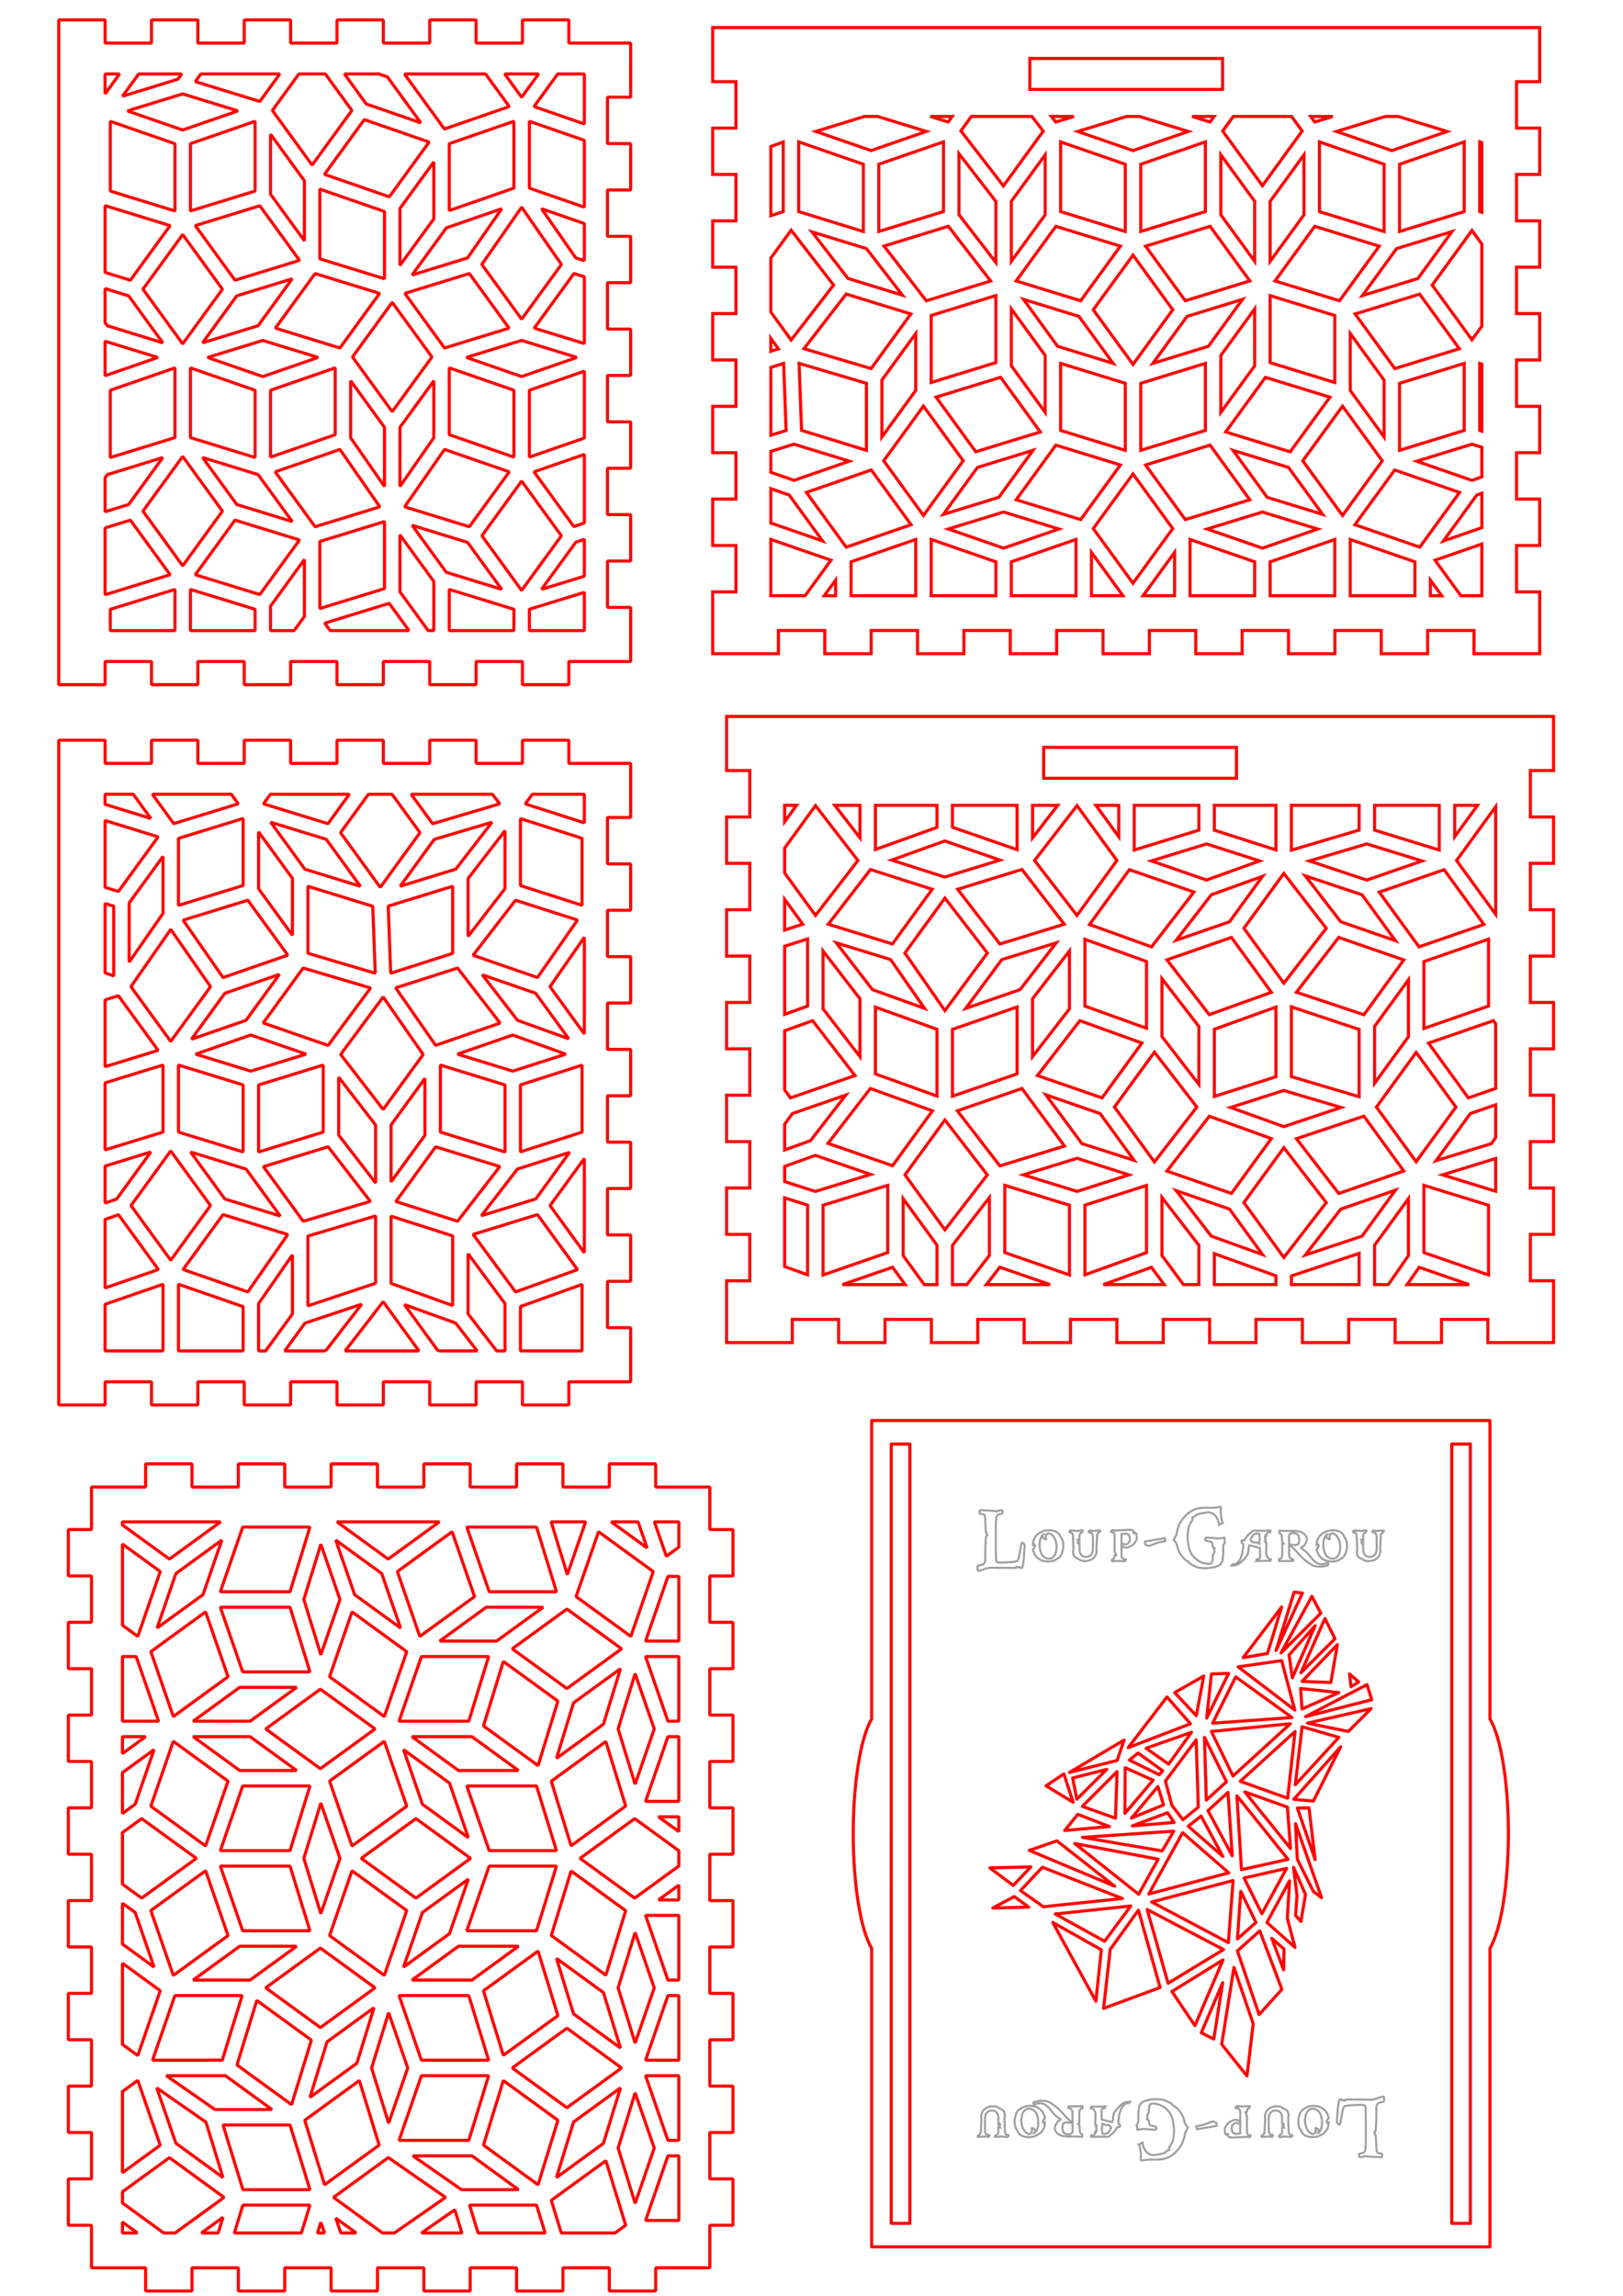 <?xml version="1.0" encoding="UTF-8" standalone="no"?>
<!-- Created with Inkscape (http://www.inkscape.org/) -->

<svg
   xmlns:dc="http://purl.org/dc/elements/1.1/"
   xmlns:cc="http://creativecommons.org/ns#"
   xmlns:rdf="http://www.w3.org/1999/02/22-rdf-syntax-ns#"
   xmlns:svg="http://www.w3.org/2000/svg"
   xmlns="http://www.w3.org/2000/svg"
   xmlns:sodipodi="http://sodipodi.sourceforge.net/DTD/sodipodi-0.dtd"
   xmlns:inkscape="http://www.inkscape.org/namespaces/inkscape"
   width="210mm"
   height="297mm"
   viewBox="0 0 210 297"
   version="1.1"
   id="svg59"
   inkscape:version="0.92.3 (2405546, 2018-03-11)"
   sodipodi:docname="boite_penrose.svg">
  <defs
     id="defs53" />
  <sodipodi:namedview
     id="base"
     pagecolor="#ffffff"
     bordercolor="#666666"
     borderopacity="1.0"
     inkscape:pageopacity="0.0"
     inkscape:pageshadow="2"
     inkscape:zoom="0.7"
     inkscape:cx="-207.19006"
     inkscape:cy="591.22472"
     inkscape:document-units="mm"
     inkscape:current-layer="layer1"
     showgrid="false"
     inkscape:window-width="1920"
     inkscape:window-height="1061"
     inkscape:window-x="0"
     inkscape:window-y="0"
     inkscape:window-maximized="0"
     inkscape:measure-start="535.886,1131.62"
     inkscape:measure-end="534.118,1031.87" />
  <g
     inkscape:label="Calque 1"
     inkscape:groupmode="layer"
     id="layer1">
    <path
       inkscape:connector-curvature="0"
       d="m 13.595,76.823 0.069,0.095 8.346,-2.567 -5.137,-7.063 -3.278,1.009 z m 0,-10.618 3.053,-0.939 4.418,-6.074 -7.179,2.209 -0.291,0.401 z m 0,-17.598 6.826,-2.363 -6.826,-2.1 z m 0,-6.87 0.294,0.403 7.177,2.209 -4.418,-6.074 -3.053,-0.939 z m 0,-6.494 3.278,1.009 5.135,-7.063 -8.346,-2.568 -0.067,0.091 z m 0,-23.096 1.875,-2.577 h -1.875 z m 0.678,69.435 h 8.367 v -5.332 l -8.367,2.574 z m 0,-22.395 8.367,-2.574 v -9.022 l -8.367,2.896 z m 0,-34.471 8.367,2.575 v -8.699 l -8.367,-2.897 z m 1.576,-12.264 7.178,-2.209 0.49,-0.674 h -5.571 z m 0.642,1.895 7.149,2.474 7.148,-2.474 -7.148,-2.199 z m 2.006,51.775 5.143,7.072 5.142,-7.072 -5.142,-7.072 z m 0,-28.707 5.143,7.072 5.142,-7.072 -5.142,-7.072 z m 6.143,44.166 h 8.367 v -2.758 l -8.367,-2.574 z m 0,-24.969 8.367,2.574 v -8.699 l -8.367,-2.896 z m 0,-29.322 8.367,-2.575 v -9.022 l -8.367,2.897 z m 0.631,47.06 8.347,2.568 5.135,-7.062 -8.346,-2.569 z m 0,-63.793 8.347,2.568 2.586,-3.556 h -10.214 z m 0.002,18.631 5.135,7.063 8.348,-2.568 -5.137,-7.063 z m 0.941,30.002 4.418,6.074 7.181,2.209 -4.418,-6.075 z m 0,-14.842 7.18,-2.209 4.418,-6.074 -7.179,2.209 z m 0.645,1.894 7.148,2.475 7.148,-2.475 -7.148,-2.199 z m 8.147,35.338 h 3.049 l 1.33,-1.828 v -7.365 l -4.379,6.021 z m 0,-22.444 8.365,-2.898 v -8.649 l -8.365,2.896 z m 0,-34.008 4.379,6.022 v -7.764 l -4.379,-6.021 z m 0.237,-10.84 5.143,7.072 5.142,-7.072 -3.433,-4.721 h -3.418 z m 0.365,46.754 5.166,7.102 8.375,-2.577 -5.164,-7.424 z m 0.029,-18.59 8.346,2.566 5.135,-7.061 -8.346,-2.568 z m 5.746,36.27 8.365,-2.575 v -8.672 l -8.365,2.575 z m 0,-45.237 8.365,2.574 v -8.699 l -8.365,-2.896 z m 0.602,-10.928 8.391,2.904 5.151,-7.082 -8.391,-2.904 z m 0.029,58.061 0.699,0.961 h 10.214 l -2.567,-3.527 z m 2.551,-71.051 2.822,3.881 7.061,2.443 -4.324,-5.945 -1.095,-0.379 z m 0.805,47.068 4.379,6.295 v -7.649 l -4.379,-6.021 z m 0.236,-10.449 5.142,7.07 5.145,-7.07 -5.145,-7.072 z m 6.143,30.375 3.65,5.018 h 0.73 v -6.363 l -4.381,-6.021 z m 0,-13.629 4.381,-6.297 v -7.375 l -4.381,6.021 z m 0,-28.594 4.381,-6.022 v -7.365 l -4.381,6.021 z m 0.604,31.228 8.375,2.577 5.166,-7.102 -8.377,-2.899 z m 0,-55.959 5.15,7.082 8.391,-2.904 L 62.826,9.569 H 52.471 Z m 0.029,28.35 5.137,7.061 8.346,-2.566 -5.135,-7.063 z m 0.942,30.002 4.42,6.075 7.178,2.209 -4.418,-6.074 z m 0,-32.385 7.17,-2.205 4.43,-6.367 -7.17,2.48 z m 4.805,46.004 h 8.365 v -2.758 l -8.365,-2.574 z m 0,-25.342 8.365,2.898 v -8.65 l -8.365,-2.896 z m 0,-28.998 8.365,-2.899 v -8.649 l -8.365,2.897 z m 2.217,19.002 7.148,2.475 7.148,-2.475 -7.148,-2.199 z m 1.996,-12.029 5.153,7.084 5.152,-7.084 -5.152,-7.406 z m 0.01,35.098 5.142,7.072 5.143,-7.072 -5.143,-7.072 z m 2.946,-59.742 2.197,3.022 2.197,-3.022 z m 3.197,72.012 h 7.112 v -4.945 l -7.112,2.187 z m 0,-22.444 7.112,-2.463 v -8.649 l -7.112,2.462 z m 0,-34.795 7.112,2.463 v -8.65 l -7.112,-2.462 z m 0.604,36.701 5.149,7.082 1.36,-0.471 v -8.864 z m 0,-47.256 6.508,2.253 V 9.569 h -3.441 z m 0.027,28.666 6.481,1.994 v -8.643 l -1.344,-0.413 z m 0.944,33.791 5.537,-1.703 v -4.772 l -1.107,0.383 z m 0.002,-49.24 4.428,6.367 1.107,0.341 V 28.922 Z M 7.601,88.575 h 6 v -3 h 6 v 3 h 6 v -3 h 6 v 3 h 6 v -3 h 6 v 3 h 6 v -3 h 6 v 3 h 6 v -3 h 6 v 3 h 6 v -3 h 8 v -7 h -3 v -6 h 3 v -6 h -3 v -6 h 3 v -6 h -3 v -6 h 3 v -6 h -3 v -6 h 3 v -6 h -3 v -6 h 3 v -6 h -3 v -6 h 3 V 5.575 H 73.601 V 2.575 h -6 V 5.575 H 61.601 V 2.575 H 55.601 V 5.575 H 49.601 V 2.575 H 43.601 V 5.575 H 37.601 V 2.575 h -6 v 3 h -6 V 2.575 h -6 v 3 h -6 V 2.575 H 7.601 Z"
       style="opacity:1;fill:none;fill-opacity:1;stroke:#ff0000;stroke-width:0.4;stroke-linecap:butt;stroke-linejoin:bevel;stroke-miterlimit:4;stroke-dasharray:none;stroke-opacity:1;paint-order:fill markers stroke"
       id="rect476" />
    <path
       inkscape:connector-curvature="0"
       id="rect476-9"
       style="opacity:1;fill:none;fill-opacity:1;stroke:#ff0000;stroke-width:0.4;stroke-linecap:butt;stroke-linejoin:bevel;stroke-miterlimit:4;stroke-dasharray:none;stroke-opacity:1;paint-order:fill markers stroke"
       d="M 7.601,181.757 H 13.601 v -3 h 6 v 3 h 6 v -3 h 6 v 3 h 6 v -3 h 6 v 3 h 6 v -3 h 6 v 3 h 6 v -3 h 6 v 3 h 6 v -3 h 8 v -7 h -3 v -6 h 3 v -6 h -3 v -6 h 3 v -6 h -3 v -6 h 3 v -6 h -3 v -6 h 3 v -6 h -3 v -6 h 3 v -6 h -3 v -6 h 3 v -7 h -8 v -3 h -6 v 3 H 61.601 v -3 h -6 v 3 H 49.601 v -3 h -6 v 3 h -6 v -3 H 31.601 v 3 h -6 v -3 h -6 v 3 h -6 v -3 H 7.601 Z m 63.571,-25.793 4.435,6.098 v -12.195 z m -0.01,-28.322 4.445,6.114 v -12.505 z m -3.194,-23.642 7.638,2.444 v -3.692 h -6.73 z m -0.623,10.566 7.969,2.549 v -8.666 l -7.969,-2.549 z m 0,34.445 7.969,-2.549 v -8.666 l -7.969,2.549 z m 0,25.752 h 7.969 v -8.605 l -7.969,2.867 z m -4.935,-48.654 4.549,5.887 6.633,2.388 -4.283,-5.889 z m -0.123,31.16 7.033,-2.164 4.387,-6.029 -6.76,2.162 z m -1.074,2.424 5.496,7.438 8.012,-2.885 -5.176,-7.115 z m -0.004,-36.115 8.336,2.885 5.174,-7.438 -8.012,-2.564 z m -0.641,-2.441 4.777,-6.184 v -7.492 l -4.777,6.183 z m 0,48.838 3.7,4.789 h 1.077 v -6.113 l -4.777,-6.461 z m -1.371,-33.604 7.145,2.197 6.865,-2.197 -6.867,-2.473 z m -2.216,10.082 8.365,2.574 v -8.672 l -8.365,-2.574 z m -3.776,-43.701 2.771,3.809 8.688,-2.574 -0.954,-1.235 z m -0.879,66.02 4.279,5.886 0.304,0.105 h 4.833 l -2.784,-3.603 z m -0.549,-54.119 7.197,-2.215 4.69,-6.068 -7.471,2.215 z m -0.551,40.781 7.98,2.555 5.467,-7.076 -8.303,-2.553 z m -0.029,-27.637 5.174,7.437 8.336,-2.885 -5.498,-7.117 z m -0.596,25.092 4.381,-6.022 v -7.365 l -4.381,6.025 z m 0,13.137 7.969,2.869 v -9.012 l -7.969,-2.549 z m -0.369,-48.805 0.32,8.682 8.018,-2.565 v -8.682 z m -5.575,57.543 h 9.553 l -4.632,-6.367 z m -0.579,-38.35 5.5,7.117 5.178,-7.115 -5.178,-7.443 z m -0.018,-28.693 5.143,7.072 5.142,-7.072 -3.613,-4.969 h -3.059 z m -0.236,39.129 4.777,6.182 v -7.49 l -4.777,-6.184 z m -3.986,-23.529 8.715,2.582 -0.322,-8.664 -8.392,-2.582 z m 0,45.61 8.764,-2.922 v -8.705 l -8.764,2.596 z m -2.997,5.834 h 5.053 l 0.321,-0.111 4.588,-5.936 -7.346,2.447 z m -1.808,-68.394 4.416,6.074 7.18,2.209 -4.418,-6.075 z m -0.942,-2.383 8.346,2.568 2.765,-3.803 H 34.988 Z m 0,46.939 5.141,7.068 8.685,-2.574 -5.461,-7.068 z m -0.032,-18.59 8.396,2.906 5.494,-7.432 -8.719,-2.584 z m -0.602,-17.365 4.379,6.021 v -7.365 l -4.379,-6.019 z m 0,34.056 8.365,-2.574 v -8.672 l -8.365,2.574 z m 0,25.736 h 0.908 l 3.471,-4.771 v -7.651 l -4.379,6.295 z M 25.31,136.37 l 7.148,2.199 7.148,-2.199 -7.15,-2.475 z m -0.537,-1.93 7.058,-2.443 4.324,-5.945 -7.061,2.443 z m -0.107,14.59 4.418,6.074 7.179,2.209 -4.42,-6.074 z m -0.97,-29.992 5.164,7.424 8.375,-2.899 -5.166,-7.102 z m -0.002,45.193 8.375,2.899 5.166,-7.424 -8.375,-2.578 z m -0.602,-47.102 8.367,-2.574 v -8.672 l -8.367,2.575 z m 0,29.322 8.367,2.574 v -8.672 l -8.367,-2.574 z m 0,28.31 h 8.367 v -5.728 l -8.367,-2.896 z m -3.378,-72.012 2.765,3.803 8.346,-2.568 -0.898,-1.235 z m -2.764,53.213 5.142,7.07 5.143,-7.07 -5.143,-7.072 z m -0.01,-28.322 5.152,7.086 5.152,-7.086 -5.152,-7.406 z m -0.227,-3.178 4.379,-6.293 v -7.377 l -4.379,6.021 z m -3.117,-20.406 5.922,1.822 -2.276,-3.129 h -3.646 z m 0,10.736 1.729,0.532 5.137,-7.063 -6.865,-2.112 z m 0,11.071 1.117,0.387 v -9.021 l -1.117,-0.344 z m 0,12.13 6.863,-2.112 -5.135,-7.063 -1.729,0.532 z m 0,10.764 7.496,-2.306 v -8.672 l -7.496,2.306 z m 0,6.881 1.492,-0.517 4.43,-6.092 -5.922,1.822 z m 0,10.979 6.893,-2.386 -5.149,-7.082 -1.744,0.604 z m 0,8.145 h 7.496 v -8.625 l -7.496,2.595 z" />
    <g
       transform="translate(-157.568,-188.437)"
       id="g1116">
      <path
         inkscape:connector-curvature="0"
         d="m 333.959,388.891 q 0,0.435 0.22,0.7 0.226,0.259 0.634,0.259 0.364,0 0.623,-0.265 0.259,-0.265 0.259,-0.849 v -1.279 q 0,-0.226 -0.028,-0.369 -0.022,-0.149 -0.077,-0.232 -0.05,-0.083 -0.138,-0.121 -0.083,-0.039 -0.215,-0.055 -0.061,-0.011 -0.094,-0.017 -0.033,-0.006 -0.033,-0.039 0,-0.039 0.017,-0.061 0.022,-0.022 0.055,-0.05 0.033,-0.039 0.055,-0.066 0.028,-0.028 0.094,-0.028 0.248,0.11 0.733,0.033 0.127,0 0.204,-0.006 0.077,-0.006 0.127,-0.011 0.055,-0.006 0.083,-0.011 0.028,-0.006 0.05,-0.006 0.044,0 0.083,0.017 0.044,0.017 0.044,0.061 0,0.011 -0.017,0.039 -0.017,0.022 -0.039,0.05 -0.017,0.028 -0.044,0.055 -0.028,0.028 -0.055,0.039 -0.066,0.017 -0.121,0.061 -0.05,0.039 -0.088,0.127 -0.039,0.083 -0.061,0.22 -0.017,0.132 -0.017,0.342 l -0.066,1.378 q 0.066,0.331 -0.028,0.623 -0.088,0.287 -0.287,0.502 -0.198,0.209 -0.524,0.336 -0.32,0.121 -0.772,0.121 -0.287,0 -0.524,-0.149 -0.232,-0.149 -0.446,-0.237 -0.215,-0.088 -0.331,-0.309 -0.116,-0.22 -0.116,-0.491 l 0.055,-0.281 -0.055,-1.599 q 0,-0.32 -0.072,-0.469 -0.072,-0.154 -0.259,-0.176 -0.083,-0.011 -0.127,-0.017 -0.039,-0.011 -0.039,-0.061 0,-0.011 0.017,-0.039 0.022,-0.033 0.05,-0.066 0.028,-0.033 0.061,-0.055 0.039,-0.022 0.077,-0.022 0.044,0 0.154,0.017 0.116,0.017 0.391,0.017 l 0.375,0.05 q 0.132,-0.061 0.237,-0.066 0.105,-0.006 0.165,-0.011 0.066,-0.006 0.11,-0.006 0.077,0 0.11,0.022 0.033,0.022 0.033,0.05 0,0.011 -0.017,0.039 -0.011,0.022 -0.033,0.055 -0.022,0.028 -0.05,0.055 -0.022,0.028 -0.039,0.033 -0.105,0.039 -0.165,0.083 -0.055,0.039 -0.088,0.105 -0.033,0.061 -0.044,0.165 -0.011,0.099 -0.011,0.259 v 0.419 l -0.209,-0.039 0.083,0.11 -0.11,0.204 0.077,0.138 0.16,-0.055 z m -3.963,-2.491 h 0.022 q 1.202,0 1.494,0.876 l 0.204,0.292 q 0.143,0.452 0.143,0.794 v 0.32 q -0.132,0.821 -0.502,1.229 l -0.502,0.32 q -0.458,0.22 -0.898,0.22 -1.284,0 -1.825,-0.976 -0.204,-0.452 -0.204,-0.656 l 0.132,-0.066 0.083,-0.198 0.061,-0.138 -0.066,-0.171 -0.209,0.072 q 0,-1.323 1.406,-1.83 0.309,-0.088 0.661,-0.088 z m -0.402,0.827 v 0.215 l 0.061,0.083 q 0,0.055 -0.094,0.055 -0.369,-0.116 -0.369,-0.375 v -0.044 q 0,-0.116 0.061,-0.226 h 0.028 q -0.48,0.413 -0.48,1.279 v 0.127 q 0,1.312 0.882,1.703 l 0.281,0.044 q 0.684,0 0.943,-0.849 l 0.083,-0.639 q 0,-1.009 -0.568,-1.582 -0.292,-0.232 -0.463,-0.232 h -0.05 q -0.314,0.182 -0.314,0.441 z m -4.84,-0.755 q 0.7,0.022 0.976,0.099 0.276,0.072 0.402,0.176 l 0.127,0.105 0.127,0.11 q 0.127,0.105 0.171,0.215 l 0.044,0.105 0.044,0.11 q 0.044,0.11 0.011,0.232 l -0.028,0.121 -0.033,0.121 q -0.033,0.121 -0.11,0.237 l -0.077,0.116 -0.083,0.116 q -0.077,0.116 -0.16,0.16 l -0.083,0.039 -0.083,0.044 -0.083,0.044 v 0.022 0.017 0.044 l 0.099,0.061 q 0.099,0.066 0.408,0.309 0.309,0.243 0.513,0.513 0.198,0.276 0.507,0.612 0.303,0.336 0.579,0.463 0.276,0.127 0.485,0.127 0.209,0 0.347,-0.039 l 0.132,-0.033 0.204,-0.066 q 0.204,-0.066 0.22,0.017 l 0.011,0.088 0.005,0.083 q 0.005,0.088 -0.11,0.105 l -0.121,0.017 -0.05,0.022 q -0.05,0.028 -0.314,0.083 -0.27,0.055 -0.645,0.033 -0.375,-0.017 -0.617,-0.094 -0.243,-0.072 -0.816,-0.491 -0.573,-0.419 -0.893,-0.777 -0.32,-0.358 -0.617,-0.678 -0.298,-0.314 -0.458,-0.452 l -0.165,-0.132 v -0.215 l 0.568,0.05 q 0.243,-0.022 0.331,-0.105 0.088,-0.088 0.132,-0.331 0.044,-0.243 -0.011,-0.546 -0.05,-0.309 -0.243,-0.43 -0.187,-0.127 -0.518,-0.149 -0.435,0.039 -0.524,0.342 l 0.022,2.618 q 0.083,0.276 0.204,0.342 0.121,0.061 0.32,0.143 v 0.171 l -1.808,0.039 -0.017,-0.292 q 0.22,0 0.281,-0.105 0.066,-0.105 0.099,-0.22 0.033,-0.116 0.033,-1.61 l 0.165,-0.066 -0.182,-0.165 -0.022,-0.375 -0.028,-0.38 q -0.017,-0.336 -0.331,-0.441 l 0.05,-0.314 q 0.921,0.083 1.61,0.039 z m -4.823,0.419 -0.16,0.05 -0.061,0.138 q -0.11,0.094 -0.171,0.204 l -0.061,0.11 -0.061,0.11 q -0.061,0.11 -0.028,0.165 l 0.033,0.05 0.033,0.055 0.033,0.055 0.116,0.028 0.066,0.11 0.116,0.011 q 0.165,-0.039 0.309,0.006 l 0.143,0.044 0.138,0.05 0.143,0.044 v -0.32 l 0.05,-0.32 -0.05,-0.314 v -0.32 l -0.121,-0.011 -0.116,-0.017 -0.121,-0.011 q -0.121,-0.011 -0.232,0.083 z m 2.012,-0.458 v 0.105 0.11 h -0.149 -0.154 l -0.088,0.072 q -0.088,0.077 -0.11,0.259 l -0.022,0.187 -0.05,0.022 -0.066,-0.072 -0.033,0.121 -0.05,0.028 0.033,0.099 0.022,0.16 0.05,0.033 q 0.033,0.099 0,0.138 l -0.033,0.033 -0.039,0.039 -0.033,0.039 0.05,0.044 0.033,0.099 0.066,-0.006 0.05,0.05 v 0.248 0.248 l -0.033,0.265 0.033,0.232 -0.033,0.32 0.033,0.287 0.072,0.165 q 0.066,0.165 0.215,0.276 l 0.143,0.116 h 0.077 0.077 l -0.028,0.099 -0.028,0.099 -0.893,0.011 -0.452,0.006 -0.446,0.006 0.066,-0.05 -0.066,-0.055 v -0.05 -0.05 l 0.055,-0.006 0.05,-0.006 0.055,-0.006 q 0.066,0.044 0.149,0.028 v -0.099 l 0.05,-0.033 q 0.05,-0.033 0.061,-0.088 l 0.011,-0.061 0.011,-0.055 0.011,-0.055 -0.005,-0.276 -0.006,-0.281 -0.005,-0.276 -0.005,-0.276 -0.336,-0.083 -0.342,-0.083 -0.336,-0.083 -0.342,-0.083 -0.011,0.116 -0.077,0.088 -0.028,0.165 0.011,0.121 0.005,0.16 -0.072,0.182 -0.011,0.176 -0.044,0.182 -0.132,0.165 -0.11,0.149 -0.149,0.187 q -0.132,0.165 -0.265,0.292 l -0.127,0.121 -0.132,0.127 q -0.132,0.127 -0.265,0.187 l -0.127,0.066 -0.132,0.061 q -0.132,0.066 -0.391,0.066 h -0.259 l 0.132,-0.154 0.121,-0.011 0.116,-0.011 0.121,-0.011 q 0.116,-0.011 0.226,-0.127 l 0.11,-0.116 0.11,-0.11 q 0.11,-0.116 0.204,-0.342 l 0.088,-0.226 0.094,-0.22 q 0.088,-0.226 0.11,-0.529 l 0.028,-0.303 0.072,-0.265 -0.028,-0.336 -0.005,-0.05 -0.11,-0.077 -0.055,-0.066 q -0.061,-0.061 -0.05,-0.127 l 0.011,-0.061 0.011,-0.066 q 0.011,-0.061 0.094,-0.055 l 0.083,0.006 0.083,0.006 0.083,0.006 0.055,-0.094 0.055,-0.066 0.05,-0.127 q 0.121,-0.077 0.176,-0.232 l 0.116,-0.138 0.121,-0.132 q 0.116,-0.138 0.237,-0.16 l 0.127,-0.154 0.121,-0.088 q 0.121,-0.088 0.237,-0.088 h 0.11 0.116 l 0.16,0.05 0.386,-0.05 0.391,0.05 0.485,-0.05 z m -6.4,-3.087 q -0.044,0.695 -0.005,1.069 0.044,0.375 0.094,0.634 0.055,0.259 0.16,0.402 l -0.507,0.254 q -0.022,-0.358 -0.154,-0.684 -0.132,-0.331 -0.358,-0.546 -0.22,-0.215 -0.491,-0.325 -0.27,-0.11 -0.612,-0.055 -0.342,0.05 -0.832,0.16 -0.491,0.105 -0.612,0.287 -0.116,0.176 -0.375,0.176 l 0.022,0.342 q -0.287,0.391 -0.424,0.739 -0.028,0.077 -0.083,0.138 -0.028,0.287 -0.072,0.529 -0.099,0.562 -0.05,1.108 0.055,0.546 0.143,1.009 0.094,0.463 0.353,0.893 0.265,0.43 0.739,0.772 0.474,0.342 0.981,0.435 0.507,0.094 0.711,0.044 0.209,-0.055 0.248,-0.281 0.022,-0.039 0.039,-0.099 0.017,-0.066 0.044,-0.772 l 0.22,-0.353 -0.061,-0.375 0.066,-0.132 -0.187,-0.088 -0.033,-0.088 q -0.061,-0.469 -0.127,-0.557 -0.022,-0.033 -0.11,-0.072 -0.75,-0.149 -0.75,-0.215 v -0.237 q 0.044,-0.105 0.165,-0.105 l 0.827,0.05 q 0.667,0.11 1.461,-0.039 l 0.083,0.645 -0.187,0.259 q -0.022,0.529 -0.022,1.003 0,0.441 -0.099,1.014 -0.094,0.568 -0.75,0.794 -0.65,0.226 -1.472,0.226 -0.733,0 -1.108,-0.143 -0.369,-0.149 -0.86,-0.435 l -0.281,-0.314 q -0.281,-0.066 -0.612,-0.458 -0.331,-0.391 -0.518,-0.761 -0.187,-0.375 -0.259,-0.761 -0.066,-0.391 -0.458,-0.794 l 0.364,-0.661 q 0.044,-0.568 0.276,-1.058 -0.005,-0.105 0.072,-0.254 0.259,-0.507 0.711,-1.031 0.458,-0.529 0.987,-0.788 0.529,-0.259 1.053,-0.32 0.529,-0.061 1.169,-0.033 0.639,0.028 1.483,-0.149 z m -9.828,4.514 2.558,-0.441 0.072,0.38 -0.948,0.198 -1.169,0.441 -0.485,-0.198 z m -3.043,0.116 v 0.028 q 0,0.033 0.039,0.077 0.033,0.044 0.083,0.072 0.066,0.033 0.138,0.05 0.066,0.017 0.099,0.017 h 0.039 0.187 q 0.171,0 0.336,-0.198 0.171,-0.204 0.171,-0.38 v -0.171 -0.077 q 0,-0.072 -0.05,-0.193 -0.055,-0.116 -0.088,-0.226 -0.127,-0.044 -0.237,-0.088 -0.127,-0.05 -0.149,-0.083 l -0.077,0.039 h -0.083 q -0.077,0 -0.193,0.006 -0.121,0.011 -0.171,0.022 l -0.044,0.011 v 0.546 z m -0.882,-0.777 v -0.149 q 0,-0.143 -0.088,-0.265 -0.094,-0.121 -0.132,-0.127 l -0.066,-0.006 -0.039,-0.006 q -0.039,-0.006 -0.083,-0.011 -0.077,0 -0.077,-0.039 v -0.022 -0.011 q 0,-0.011 0.028,-0.044 0.022,-0.028 0.061,-0.055 0.028,-0.033 0.055,-0.055 0.039,-0.022 0.055,-0.022 h 0.005 0.011 q 0.011,0 0.044,0.006 0.017,0.006 0.083,0.011 0.066,0.006 0.127,0.044 0.154,-0.028 0.265,-0.028 h 0.099 0.099 0.094 l 0.171,-0.011 0.165,-0.011 0.165,-0.011 q 0.165,-0.011 0.325,-0.022 0.16,-0.011 0.248,-0.011 h 0.088 0.281 q 0.292,0 0.364,0.072 l 0.083,0.072 0.039,0.061 0.033,0.066 -0.028,0.061 -0.033,0.066 0.061,0.033 0.05,0.033 0.05,-0.022 0.088,-0.05 0.094,0.088 q 0.072,0.072 0.072,0.303 v 0.232 0.121 q 0,0.121 -0.132,0.353 -0.121,0.22 -0.325,0.397 -0.204,0.176 -0.458,0.281 -0.259,0.116 -0.391,0.116 h -0.127 -0.094 q -0.11,0 -0.254,-0.099 -0.132,-0.088 -0.187,-0.132 l -0.006,-0.006 v 0.529 0.568 0.182 q 0,0.182 0.11,0.32 0.11,0.138 0.209,0.138 h 0.11 0.044 q 0.055,0 0.088,0.028 0.028,0.028 0.028,0.044 v 0.017 0.017 q 0,0.017 -0.028,0.039 -0.017,0.017 -0.033,0.039 l -0.005,0.011 -0.011,0.011 q -0.011,0.017 -0.039,0.039 -0.039,0.022 -0.094,0.022 h -0.05 -0.072 q -0.072,0 -0.248,-0.017 -0.176,-0.017 -0.292,-0.017 h -0.121 -0.094 q -0.094,0 -0.22,0.006 -0.132,0.006 -0.22,0.011 -0.083,0.006 -0.132,0.011 -0.055,0.006 -0.066,0.006 h -0.011 -0.028 q -0.044,0 -0.066,-0.011 -0.039,-0.022 -0.039,-0.039 v -0.011 -0.022 q 0,-0.017 0.044,-0.094 0.039,-0.072 0.088,-0.083 l 0.022,-0.006 0.055,-0.011 q 0.033,-0.006 0.11,-0.116 0.077,-0.116 0.077,-0.215 v -0.105 l 0.143,-0.05 0.055,-0.017 -0.022,-0.094 -0.077,-0.077 v -0.077 l -0.005,-0.077 -0.044,-0.072 -0.05,-0.066 v -0.981 z m -4.542,1.692 q 0,0.435 0.22,0.7 0.226,0.259 0.634,0.259 0.364,0 0.623,-0.265 0.259,-0.265 0.259,-0.849 v -1.279 q 0,-0.226 -0.028,-0.369 -0.022,-0.149 -0.077,-0.232 -0.05,-0.083 -0.138,-0.121 -0.083,-0.039 -0.215,-0.055 -0.061,-0.011 -0.094,-0.017 -0.033,-0.006 -0.033,-0.039 0,-0.039 0.017,-0.061 0.022,-0.022 0.055,-0.05 0.033,-0.039 0.055,-0.066 0.028,-0.028 0.094,-0.028 0.248,0.11 0.733,0.033 0.127,0 0.204,-0.006 0.077,-0.006 0.127,-0.011 0.055,-0.006 0.083,-0.011 0.028,-0.006 0.05,-0.006 0.044,0 0.083,0.017 0.044,0.017 0.044,0.061 0,0.011 -0.017,0.039 -0.017,0.022 -0.039,0.05 -0.017,0.028 -0.044,0.055 -0.028,0.028 -0.055,0.039 -0.066,0.017 -0.121,0.061 -0.05,0.039 -0.088,0.127 -0.039,0.083 -0.061,0.22 -0.017,0.132 -0.017,0.342 l -0.066,1.378 q 0.066,0.331 -0.028,0.623 -0.088,0.287 -0.287,0.502 -0.198,0.209 -0.524,0.336 -0.32,0.121 -0.772,0.121 -0.287,0 -0.524,-0.149 -0.232,-0.149 -0.446,-0.237 -0.215,-0.088 -0.331,-0.309 -0.116,-0.22 -0.116,-0.491 l 0.055,-0.281 -0.055,-1.599 q 0,-0.32 -0.072,-0.469 -0.072,-0.154 -0.259,-0.176 -0.083,-0.011 -0.127,-0.017 -0.039,-0.011 -0.039,-0.061 0,-0.011 0.017,-0.039 0.022,-0.033 0.05,-0.066 0.028,-0.033 0.061,-0.055 0.039,-0.022 0.077,-0.022 0.044,0 0.154,0.017 0.116,0.017 0.391,0.017 l 0.375,0.05 q 0.132,-0.061 0.237,-0.066 0.105,-0.006 0.165,-0.011 0.066,-0.006 0.11,-0.006 0.077,0 0.11,0.022 0.033,0.022 0.033,0.05 0,0.011 -0.017,0.039 -0.011,0.022 -0.033,0.055 -0.022,0.028 -0.05,0.055 -0.022,0.028 -0.039,0.033 -0.105,0.039 -0.165,0.083 -0.055,0.039 -0.088,0.105 -0.033,0.061 -0.044,0.165 -0.011,0.099 -0.011,0.259 v 0.419 l -0.209,-0.039 0.083,0.11 -0.11,0.204 0.077,0.138 0.16,-0.055 z m -3.963,-2.491 h 0.022 q 1.202,0 1.494,0.876 l 0.204,0.292 q 0.143,0.452 0.143,0.794 v 0.32 q -0.132,0.821 -0.502,1.229 l -0.502,0.32 q -0.458,0.22 -0.898,0.22 -1.284,0 -1.825,-0.976 -0.204,-0.452 -0.204,-0.656 l 0.132,-0.066 0.083,-0.198 0.061,-0.138 -0.066,-0.171 -0.209,0.072 q 0,-1.323 1.406,-1.83 0.309,-0.088 0.661,-0.088 z m -0.402,0.827 v 0.215 l 0.061,0.083 q 0,0.055 -0.094,0.055 -0.369,-0.116 -0.369,-0.375 v -0.044 q 0,-0.116 0.061,-0.226 h 0.028 q -0.48,0.413 -0.48,1.279 v 0.127 q 0,1.312 0.882,1.703 l 0.281,0.044 q 0.683,0 0.943,-0.849 l 0.083,-0.639 q 0,-1.009 -0.568,-1.582 -0.292,-0.232 -0.463,-0.232 h -0.05 q -0.314,0.182 -0.314,0.441 z m -8.577,-3.186 q 0,-0.16 0.028,-0.198 0.028,-0.039 0.16,-0.039 0.033,0 0.105,0 h 0.088 l 0.105,0.017 0.22,0.011 h 0.248 0.248 l 0.292,0.05 0.446,0.011 0.072,0.05 0.105,0.011 0.16,-0.017 0.055,0.017 0.044,-0.066 0.38,-0.083 h 0.116 q 0.116,0 0.116,0.149 0,0.237 -0.039,0.281 -0.033,0.044 -0.187,0.055 -0.281,0.039 -0.419,0.138 -0.138,0.099 -0.187,0.375 -0.022,0.138 -0.05,1.207 v 1.014 q 0,1.202 0.005,1.913 0.005,0.706 0.017,0.965 0.005,0.232 0.022,0.364 0.022,0.127 0.088,0.204 0.066,0.072 0.187,0.088 0.121,0.017 0.32,0.017 0.524,0 1.251,-0.05 0.728,-0.055 0.882,-0.154 0.165,-0.094 0.303,-0.898 0.143,-0.81 0.226,-1.273 0.044,-0.204 0.127,-0.204 0.309,0.171 0.309,0.386 0,0.094 -0.022,0.298 -0.022,0.204 -0.055,0.86 -0.028,0.656 -0.072,0.904 -0.044,0.248 -0.083,0.463 -0.028,0.138 -0.05,0.22 -0.017,0.083 -0.039,0.121 -0.017,0.033 -0.05,0.039 -0.033,0.006 -0.094,0.006 -0.028,0 -0.055,0 -0.028,0 -0.116,-0.143 l -0.204,0.061 -0.209,-0.094 -0.088,0.154 -1.819,-0.011 q -0.419,0 -0.838,0 -0.48,-0.05 -0.876,0.017 -0.397,0.066 -0.628,0.176 -0.232,0.105 -0.557,0.182 l -0.116,0.011 q -0.088,0 -0.11,-0.039 -0.017,-0.039 -0.017,-0.452 0,-0.11 0.055,-0.165 0.061,-0.055 0.243,-0.066 0.182,-0.017 0.309,-0.066 0.127,-0.05 0.243,-0.182 0.116,-0.132 0.149,-0.364 -0.005,-0.628 0.005,-1.56 l 0.05,-1.174 0.061,-0.435 0.143,-0.077 -0.066,-0.154 0.011,-0.132 -0.121,-0.132 -0.055,-0.821 q -0.022,-0.97 -0.072,-1.196 -0.044,-0.232 -0.149,-0.27 -0.105,-0.039 -0.303,-0.066 -0.171,-0.011 -0.209,-0.028 -0.039,-0.017 -0.039,-0.094 z"
         style="font-style:normal;font-variant:normal;font-weight:normal;font-stretch:normal;font-size:11.289px;line-height:4.25;font-family:'Pieces of Eight';-inkscape-font-specification:'Pieces of Eight';letter-spacing:0.794px;word-spacing:0px;fill:none;fill-opacity:1;stroke:#999999;stroke-width:0.265;stroke-opacity:0.941"
         id="path4076" />
      <path
         sodipodi:nodetypes="ccccccccccccccccccccc"
         inkscape:connector-curvature="0"
         d="M 347.819,476.063 V 375.246 h -2.408 v 100.817 z m -79.852,-50.408 c 0.001,6.548 0.948,12.429 2.388,14.836 v 38.612 h 79.996 V 440.49 c 1.44,-2.407 2.386,-8.287 2.388,-14.836 -4.7e-4,-6.552 -0.947,-12.438 -2.388,-14.846 v -38.602 h -79.996 v 38.602 c -1.441,2.408 -2.388,8.294 -2.388,14.846 z m 4.92,50.408 V 375.246 h 2.408 v 100.817 z"
         style="fill:none;fill-opacity:1;stroke:#ff0000;stroke-width:0.4;stroke-linecap:round;stroke-linejoin:round;stroke-miterlimit:4;stroke-dasharray:none;stroke-opacity:1;paint-order:stroke fill markers"
         id="path5003" />
      <path
         inkscape:connector-curvature="0"
         d="m 311.743,412.533 -2.966,4.126 -2.918,-2.059 z m 12.792,-1.107 -7.43,6.77 -2.797,-5.767 z m 0.602,1.006 -0.957,8.631 -6.135,-2.186 7.092,-6.445 z m -12.799,1.082 0.279,8.707 -1.989,1.626 -1.425,-1.848 -0.838,-3.149 3.973,-5.335 z m 3.922,5.422 -2.607,2.379 -0.242,-8.13 z m -11.436,-3.717 3.178,2.295 -0.447,0.513 -3.858,-1.894 z m -1.672,1.9 3.619,1.611 -3.646,4.297 z m -2.373,0.211 -3.881,3.865 -0.539,-2.746 z m 1.326,0.301 -0.202,6.02 -4.286,-1.532 4.488,-4.488 z m 6.014,4.297 -4.155,1.716 3.432,-4.093 z m 10.511,-1.682 5.516,1.971 0.406,5.355 -5.922,-7.326 z m -2.172,0.068 0.549,8.197 -3.137,-5.842 2.588,-2.355 z m 1.158,0.438 6.607,8.221 -6.02,1.336 -0.588,-9.557 z m 9.328,1.571 0.786,6.68 -2.294,-6.668 1.508,-0.012 z m -18.301,0.625 0.836,1.252 -5.389,0.443 4.553,-1.695 z m 4.332,0.43 2.82,5.213 -4.48,-3.9 z m -3.533,1.951 -1.5,2.554 -10.31,-1.756 11.81,-0.799 z m 1.145,0.201 5.973,5.191 -10.34,2.73 z m 17.984,8.412 -1.055,-0.805 -2.089,-4.181 -0.229,-4.596 z m -34.246,-7.359 7.473,5.865 -11.049,-4.633 z m 2.301,0.34 10.791,2.029 -2.516,4.539 -8.275,-6.568 z m -5.674,3.027 -2.279,2.398 -3.029,-2.268 5.309,-0.131 z m 1.49,0.043 10.365,4.047 -10.244,1.065 -2.951,-2.094 z m 31.59,0.152 -3.191,5.869 -2.301,-4.627 5.492,-1.242 z m 0.907,-0.14 1.544,3.513 -0.582,3.488 -0.693,-0.758 0.178,-2.576 z m -7.82,1.707 -0.611,8.033 -9.92,-5.252 10.531,-2.781 z m 7.305,0.035 -0.291,4.859 0.998,3.764 -3.633,-3.229 2.926,-5.395 z m -6.311,1.365 1.959,4.025 -2.391,2.137 z m -29.309,0.674 1.877,1.363 -4.656,0.121 z m 15.078,1.219 -3.387,4.568 -6.377,-3.523 -0.01,-0.006 9.773,-1.039 z m 2.115,0.455 9.881,5.188 -7.172,4.357 -2.709,-9.545 z m -1.125,0.084 2.799,10.012 -7.311,2.697 0.863,-7.641 v -0.002 l 0.019,-0.021 z m -11.086,1.59 6.285,3.539 -0.707,6.656 -5.578,-10.195 z m 26.785,1.09 2.863,7.57 -2.951,3.26 -2.807,-8.232 2.895,-2.598 z m 1.557,0.965 1.58,1.391 -0.051,2.688 -1.529,-4.078 z m -6.309,2.785 -3.641,8.512 -2.975,-4.414 6.615,-4.098 z m 1.408,0.979 2.494,7.293 -0.807,6.75 -3.271,-4.096 1.584,-9.947 z m -1.457,1.975 -1.15,7.295 -1.619,-0.812 z m -19.814,-27.203 6.154,-1.545 0.908,-2.643 z m 7.591,-3.199 8.052,-3.09 -3.036,-3.47 z m 21.428,6.68 2.53,0.23 3.527,-7.016 z m 1.073,-9.393 -0.882,7.514 5.636,-6.134 z m -16.486,-4.409 2.799,2.99 0.958,-5.137 z m 4.754,-2.415 2.224,-0.077 -2.837,5.789 z m 0.157,6.371 10.271,-0.735 -7.284,-5.252 z m 12.265,-0.007 8.243,-1.879 -2.952,2.952 z m 7.706,-4.984 0.613,1.955 -8.55,2.185 z m -2.262,-1.38 0.192,1.649 0.997,-0.613 z m -6.326,1.879 0.187,2.654 4.759,-2.117 z m -8.089,-2.799 5.636,-0.805 1.699,6.393 z m 8.281,1.879 4.562,-4.754 -0.843,4.907 z m -0.153,-1.112 4.409,-4.409 -1.304,-2.607 z m 1.419,-9.891 1.15,2.185 -5.137,5.137 z m -2.952,7.591 0.422,2.952 2.952,-6.748 z m 0.652,-8.128 1.073,0.115 -3.412,7.438 z m -1.61,1.917 -4.984,6.556 3.144,-0.537 z m -28.179,21.591 1.193,3.673 -3.497,-2.128 z m 1.81,5.236 -1.706,2.089 5.792,-0.511 z"
         style="fill:none;fill-opacity:1;stroke:#ff0000;stroke-width:0.4;stroke-linecap:round;stroke-linejoin:round;stroke-miterlimit:4;stroke-dasharray:none;stroke-opacity:1;paint-order:stroke fill markers"
         id="path5552" />
      <path
         inkscape:connector-curvature="0"
         d="m 286.747,462.418 q 0,-0.435 -0.22,-0.7 -0.226,-0.259 -0.634,-0.259 -0.364,0 -0.623,0.265 -0.259,0.265 -0.259,0.849 v 1.279 q 0,0.226 0.028,0.369 0.022,0.149 0.077,0.232 0.05,0.083 0.138,0.121 0.083,0.039 0.215,0.055 0.061,0.011 0.094,0.017 0.033,0.006 0.033,0.039 0,0.039 -0.017,0.061 -0.022,0.022 -0.055,0.05 -0.033,0.039 -0.055,0.066 -0.028,0.028 -0.094,0.028 -0.248,-0.11 -0.733,-0.033 -0.127,0 -0.204,0.006 -0.077,0.006 -0.127,0.011 -0.055,0.006 -0.083,0.011 -0.028,0.006 -0.05,0.006 -0.044,0 -0.083,-0.017 -0.044,-0.017 -0.044,-0.061 0,-0.011 0.017,-0.039 0.017,-0.022 0.039,-0.05 0.017,-0.028 0.044,-0.055 0.028,-0.028 0.055,-0.039 0.066,-0.017 0.121,-0.061 0.05,-0.039 0.088,-0.127 0.039,-0.083 0.061,-0.22 0.017,-0.132 0.017,-0.342 l 0.066,-1.378 q -0.066,-0.331 0.028,-0.623 0.088,-0.287 0.287,-0.502 0.198,-0.209 0.524,-0.336 0.32,-0.121 0.772,-0.121 0.287,0 0.524,0.149 0.232,0.149 0.446,0.237 0.215,0.088 0.331,0.309 0.116,0.22 0.116,0.491 l -0.055,0.281 0.055,1.599 q 0,0.32 0.072,0.469 0.072,0.154 0.259,0.176 0.083,0.011 0.127,0.017 0.039,0.011 0.039,0.061 0,0.011 -0.017,0.039 -0.022,0.033 -0.05,0.066 -0.028,0.033 -0.061,0.055 -0.039,0.022 -0.077,0.022 -0.044,0 -0.154,-0.017 -0.116,-0.017 -0.391,-0.017 l -0.375,-0.05 q -0.132,0.061 -0.237,0.066 -0.105,0.006 -0.165,0.011 -0.066,0.006 -0.11,0.006 -0.077,0 -0.11,-0.022 -0.033,-0.022 -0.033,-0.05 0,-0.011 0.017,-0.039 0.011,-0.022 0.033,-0.055 0.022,-0.028 0.05,-0.055 0.022,-0.028 0.039,-0.033 0.105,-0.039 0.165,-0.083 0.055,-0.039 0.088,-0.105 0.033,-0.061 0.044,-0.165 0.011,-0.099 0.011,-0.259 v -0.419 l 0.209,0.039 -0.083,-0.11 0.11,-0.204 -0.077,-0.138 -0.16,0.055 z m 3.963,2.491 h -0.022 q -1.202,0 -1.494,-0.876 l -0.204,-0.292 q -0.143,-0.452 -0.143,-0.794 v -0.32 q 0.132,-0.821 0.502,-1.229 l 0.502,-0.32 q 0.458,-0.22 0.898,-0.22 1.284,0 1.825,0.976 0.204,0.452 0.204,0.656 l -0.132,0.066 -0.083,0.198 -0.061,0.138 0.066,0.171 0.209,-0.072 q 0,1.323 -1.406,1.83 -0.309,0.088 -0.661,0.088 z m 0.402,-0.827 v -0.215 l -0.061,-0.083 q 0,-0.055 0.094,-0.055 0.369,0.116 0.369,0.375 v 0.044 q 0,0.116 -0.061,0.226 h -0.028 q 0.48,-0.413 0.48,-1.279 v -0.127 q 0,-1.312 -0.882,-1.703 l -0.281,-0.044 q -0.684,0 -0.943,0.849 l -0.083,0.639 q 0,1.009 0.568,1.582 0.292,0.232 0.463,0.232 h 0.05 q 0.314,-0.182 0.314,-0.441 z m 4.84,0.755 q -0.7,-0.022 -0.976,-0.099 -0.276,-0.072 -0.402,-0.176 l -0.127,-0.105 -0.127,-0.11 q -0.127,-0.105 -0.171,-0.215 l -0.044,-0.105 -0.044,-0.11 q -0.044,-0.11 -0.011,-0.232 l 0.028,-0.121 0.033,-0.121 q 0.033,-0.121 0.11,-0.237 l 0.077,-0.116 0.083,-0.116 q 0.077,-0.116 0.16,-0.16 l 0.083,-0.039 0.083,-0.044 0.083,-0.044 v -0.022 -0.017 -0.044 l -0.099,-0.061 q -0.099,-0.066 -0.408,-0.309 -0.309,-0.243 -0.513,-0.513 -0.198,-0.276 -0.507,-0.612 -0.303,-0.336 -0.579,-0.463 -0.276,-0.127 -0.485,-0.127 -0.209,0 -0.347,0.039 l -0.132,0.033 -0.204,0.066 q -0.204,0.066 -0.22,-0.017 l -0.011,-0.088 -0.005,-0.083 q -0.006,-0.088 0.11,-0.105 l 0.121,-0.017 0.05,-0.022 q 0.05,-0.028 0.314,-0.083 0.27,-0.055 0.645,-0.033 0.375,0.017 0.617,0.094 0.243,0.072 0.816,0.491 0.573,0.419 0.893,0.777 0.32,0.358 0.617,0.678 0.298,0.314 0.458,0.452 l 0.165,0.132 v 0.215 l -0.568,-0.05 q -0.243,0.022 -0.331,0.105 -0.088,0.088 -0.132,0.331 -0.044,0.243 0.011,0.546 0.05,0.309 0.243,0.43 0.187,0.127 0.518,0.149 0.435,-0.039 0.524,-0.342 l -0.022,-2.618 q -0.083,-0.276 -0.204,-0.342 -0.121,-0.061 -0.32,-0.143 v -0.171 l 1.808,-0.039 0.017,0.292 q -0.22,0 -0.281,0.105 -0.066,0.105 -0.099,0.22 -0.033,0.116 -0.033,1.61 l -0.165,0.066 0.182,0.165 0.022,0.375 0.028,0.38 q 0.017,0.336 0.331,0.441 l -0.05,0.314 q -0.921,-0.083 -1.61,-0.039 z m 4.823,-0.419 0.16,-0.05 0.061,-0.138 q 0.11,-0.094 0.171,-0.204 l 0.061,-0.11 0.061,-0.11 q 0.061,-0.11 0.028,-0.165 l -0.033,-0.05 -0.033,-0.055 -0.033,-0.055 -0.116,-0.028 -0.066,-0.11 -0.116,-0.011 q -0.165,0.039 -0.309,-0.006 l -0.143,-0.044 -0.138,-0.05 -0.143,-0.044 v 0.32 l -0.05,0.32 0.05,0.314 v 0.32 l 0.121,0.011 0.116,0.017 0.121,0.011 q 0.121,0.011 0.232,-0.083 z m -2.012,0.458 v -0.105 -0.11 h 0.149 0.154 l 0.088,-0.072 q 0.088,-0.077 0.11,-0.259 l 0.022,-0.187 0.05,-0.022 0.066,0.072 0.033,-0.121 0.05,-0.028 -0.033,-0.099 -0.022,-0.16 -0.05,-0.033 q -0.033,-0.099 0,-0.138 l 0.033,-0.033 0.039,-0.039 0.033,-0.039 -0.05,-0.044 -0.033,-0.099 -0.066,0.006 -0.05,-0.05 v -0.248 -0.248 l 0.033,-0.265 -0.033,-0.232 0.033,-0.32 -0.033,-0.287 -0.072,-0.165 q -0.066,-0.165 -0.215,-0.276 L 298.858,461.162 h -0.077 -0.077 l 0.028,-0.099 0.028,-0.099 0.893,-0.011 0.452,-0.006 0.446,-0.006 -0.066,0.05 0.066,0.055 v 0.05 0.05 l -0.055,0.006 -0.05,0.006 -0.055,0.006 q -0.066,-0.044 -0.149,-0.028 v 0.099 l -0.05,0.033 q -0.05,0.033 -0.061,0.088 l -0.011,0.061 -0.011,0.055 -0.011,0.055 0.006,0.276 0.005,0.281 0.005,0.276 0.006,0.276 0.336,0.083 0.342,0.083 0.336,0.083 0.342,0.083 0.011,-0.116 0.077,-0.088 0.028,-0.165 -0.011,-0.121 -0.005,-0.16 0.072,-0.182 0.011,-0.176 0.044,-0.182 0.132,-0.165 0.11,-0.149 0.149,-0.187 q 0.132,-0.165 0.265,-0.292 l 0.127,-0.121 0.132,-0.127 q 0.132,-0.127 0.265,-0.187 l 0.127,-0.066 0.132,-0.061 q 0.132,-0.066 0.391,-0.066 h 0.259 l -0.132,0.154 -0.121,0.011 -0.116,0.011 -0.121,0.011 q -0.116,0.011 -0.226,0.127 l -0.11,0.116 -0.11,0.11 q -0.11,0.116 -0.204,0.342 l -0.088,0.226 -0.094,0.22 q -0.088,0.226 -0.11,0.529 l -0.028,0.303 -0.072,0.265 0.028,0.336 0.005,0.05 0.11,0.077 0.055,0.066 q 0.061,0.061 0.05,0.127 l -0.011,0.061 -0.011,0.066 q -0.011,0.061 -0.094,0.055 l -0.083,-0.006 -0.083,-0.006 -0.083,-0.006 -0.055,0.094 -0.055,0.066 -0.05,0.127 q -0.121,0.077 -0.176,0.232 l -0.116,0.138 -0.121,0.132 q -0.116,0.138 -0.237,0.16 l -0.127,0.154 -0.121,0.088 q -0.121,0.088 -0.237,0.088 h -0.11 -0.116 l -0.16,-0.05 -0.386,0.05 -0.391,-0.05 -0.485,0.05 z m 6.4,3.087 q 0.044,-0.695 0.006,-1.069 -0.044,-0.375 -0.094,-0.634 -0.055,-0.259 -0.16,-0.402 l 0.507,-0.254 q 0.022,0.358 0.154,0.684 0.132,0.331 0.358,0.546 0.22,0.215 0.491,0.325 0.27,0.11 0.612,0.055 0.342,-0.05 0.832,-0.16 0.491,-0.105 0.612,-0.287 0.116,-0.176 0.375,-0.176 l -0.022,-0.342 q 0.287,-0.391 0.424,-0.739 0.028,-0.077 0.083,-0.138 0.028,-0.287 0.072,-0.529 0.099,-0.562 0.05,-1.108 -0.055,-0.546 -0.143,-1.009 -0.094,-0.463 -0.353,-0.893 -0.265,-0.43 -0.739,-0.772 -0.474,-0.342 -0.981,-0.435 -0.507,-0.094 -0.711,-0.044 -0.209,0.055 -0.248,0.281 -0.022,0.039 -0.039,0.099 -0.017,0.066 -0.044,0.772 l -0.22,0.353 0.061,0.375 -0.066,0.132 0.187,0.088 0.033,0.088 q 0.061,0.469 0.127,0.557 0.022,0.033 0.11,0.072 0.75,0.149 0.75,0.215 v 0.237 q -0.044,0.105 -0.165,0.105 l -0.827,-0.05 q -0.667,-0.11 -1.461,0.039 l -0.083,-0.645 0.187,-0.259 q 0.022,-0.529 0.022,-1.003 0,-0.441 0.099,-1.014 0.094,-0.568 0.75,-0.794 0.65,-0.226 1.472,-0.226 0.733,0 1.108,0.143 0.369,0.149 0.86,0.435 l 0.281,0.314 q 0.281,0.066 0.612,0.458 0.331,0.391 0.518,0.761 0.187,0.375 0.259,0.761 0.066,0.391 0.458,0.794 l -0.364,0.661 q -0.044,0.568 -0.276,1.058 0.006,0.105 -0.072,0.254 -0.259,0.507 -0.711,1.031 -0.458,0.529 -0.987,0.788 -0.529,0.259 -1.053,0.32 -0.529,0.061 -1.169,0.033 -0.639,-0.028 -1.483,0.149 z m 9.828,-4.514 -2.558,0.441 -0.072,-0.38 0.948,-0.198 1.169,-0.441 0.485,0.198 z m 3.043,-0.116 v -0.028 q 0,-0.033 -0.039,-0.077 -0.033,-0.044 -0.083,-0.072 -0.066,-0.033 -0.138,-0.05 -0.066,-0.017 -0.099,-0.017 h -0.039 -0.187 q -0.171,0 -0.336,0.198 -0.171,0.204 -0.171,0.38 v 0.171 0.077 q 0,0.072 0.05,0.193 0.055,0.116 0.088,0.226 0.127,0.044 0.237,0.088 0.127,0.05 0.149,0.083 l 0.077,-0.039 h 0.083 q 0.077,0 0.193,-0.006 0.121,-0.011 0.171,-0.022 l 0.044,-0.011 v -0.546 z m 0.882,0.777 v 0.149 q 0,0.143 0.088,0.265 0.094,0.121 0.132,0.127 l 0.066,0.006 0.039,0.006 q 0.039,0.006 0.083,0.011 0.077,0 0.077,0.039 v 0.022 0.011 q 0,0.011 -0.028,0.044 -0.022,0.028 -0.061,0.055 -0.028,0.033 -0.055,0.055 -0.039,0.022 -0.055,0.022 h -0.005 -0.011 q -0.011,0 -0.044,-0.006 -0.017,-0.006 -0.083,-0.011 -0.066,-0.006 -0.127,-0.044 -0.154,0.028 -0.265,0.028 h -0.099 -0.099 -0.094 l -0.171,0.011 -0.165,0.011 -0.165,0.011 q -0.165,0.011 -0.325,0.022 -0.16,0.011 -0.248,0.011 h -0.088 -0.281 q -0.292,0 -0.364,-0.072 l -0.083,-0.072 -0.039,-0.061 -0.033,-0.066 0.028,-0.061 0.033,-0.066 -0.061,-0.033 -0.05,-0.033 -0.05,0.022 -0.088,0.05 -0.094,-0.088 q -0.072,-0.072 -0.072,-0.303 v -0.232 -0.121 q 0,-0.121 0.132,-0.353 0.121,-0.22 0.325,-0.397 0.204,-0.176 0.458,-0.281 0.259,-0.116 0.391,-0.116 h 0.127 0.094 q 0.11,0 0.254,0.099 0.132,0.088 0.187,0.132 l 0.005,0.006 v -0.529 -0.568 -0.182 q 0,-0.182 -0.11,-0.32 -0.11,-0.138 -0.209,-0.138 h -0.11 -0.044 q -0.055,0 -0.088,-0.028 -0.028,-0.028 -0.028,-0.044 v -0.017 -0.017 q 0,-0.017 0.028,-0.039 0.017,-0.017 0.033,-0.039 l 0.005,-0.011 0.011,-0.011 q 0.011,-0.017 0.039,-0.039 0.039,-0.022 0.094,-0.022 h 0.05 0.072 q 0.072,0 0.248,0.017 0.176,0.017 0.292,0.017 h 0.121 0.094 q 0.094,0 0.22,-0.006 0.132,-0.006 0.22,-0.011 0.083,-0.006 0.132,-0.011 0.055,-0.006 0.066,-0.006 h 0.011 0.028 q 0.044,0 0.066,0.011 0.039,0.022 0.039,0.039 v 0.011 0.022 q 0,0.017 -0.044,0.094 -0.039,0.072 -0.088,0.083 l -0.022,0.006 -0.055,0.011 q -0.033,0.006 -0.11,0.116 -0.077,0.116 -0.077,0.215 v 0.105 l -0.143,0.05 -0.055,0.017 0.022,0.094 0.077,0.077 v 0.077 l 0.005,0.077 0.044,0.072 0.05,0.066 v 0.981 z m 4.542,-1.692 q 0,-0.435 -0.22,-0.7 -0.226,-0.259 -0.634,-0.259 -0.364,0 -0.623,0.265 -0.259,0.265 -0.259,0.849 v 1.279 q 0,0.226 0.028,0.369 0.022,0.149 0.077,0.232 0.05,0.083 0.138,0.121 0.083,0.039 0.215,0.055 0.061,0.011 0.094,0.017 0.033,0.006 0.033,0.039 0,0.039 -0.017,0.061 -0.022,0.022 -0.055,0.05 -0.033,0.039 -0.055,0.066 -0.028,0.028 -0.094,0.028 -0.248,-0.11 -0.733,-0.033 -0.127,0 -0.204,0.006 -0.077,0.006 -0.127,0.011 -0.055,0.006 -0.083,0.011 -0.028,0.006 -0.05,0.006 -0.044,0 -0.083,-0.017 -0.044,-0.017 -0.044,-0.061 0,-0.011 0.017,-0.039 0.017,-0.022 0.039,-0.05 0.017,-0.028 0.044,-0.055 0.028,-0.028 0.055,-0.039 0.066,-0.017 0.121,-0.061 0.05,-0.039 0.088,-0.127 0.039,-0.083 0.061,-0.22 0.017,-0.132 0.017,-0.342 l 0.066,-1.378 q -0.066,-0.331 0.028,-0.623 0.088,-0.287 0.287,-0.502 0.198,-0.209 0.524,-0.336 0.32,-0.121 0.772,-0.121 0.287,0 0.524,0.149 0.232,0.149 0.446,0.237 0.215,0.088 0.331,0.309 0.116,0.22 0.116,0.491 l -0.055,0.281 0.055,1.599 q 0,0.32 0.072,0.469 0.072,0.154 0.259,0.176 0.083,0.011 0.127,0.017 0.039,0.011 0.039,0.061 0,0.011 -0.017,0.039 -0.022,0.033 -0.05,0.066 -0.028,0.033 -0.061,0.055 -0.039,0.022 -0.077,0.022 -0.044,0 -0.154,-0.017 -0.116,-0.017 -0.391,-0.017 l -0.375,-0.05 q -0.132,0.061 -0.237,0.066 -0.105,0.006 -0.165,0.011 -0.066,0.006 -0.11,0.006 -0.077,0 -0.11,-0.022 -0.033,-0.022 -0.033,-0.05 0,-0.011 0.017,-0.039 0.011,-0.022 0.033,-0.055 0.022,-0.028 0.05,-0.055 0.022,-0.028 0.039,-0.033 0.105,-0.039 0.165,-0.083 0.055,-0.039 0.088,-0.105 0.033,-0.061 0.044,-0.165 0.011,-0.099 0.011,-0.259 v -0.419 l 0.209,0.039 -0.083,-0.11 0.11,-0.204 -0.077,-0.138 -0.16,0.055 z m 3.963,2.491 h -0.022 q -1.202,0 -1.494,-0.876 l -0.204,-0.292 q -0.143,-0.452 -0.143,-0.794 v -0.32 q 0.132,-0.821 0.502,-1.229 l 0.502,-0.32 q 0.458,-0.22 0.898,-0.22 1.284,0 1.825,0.976 0.204,0.452 0.204,0.656 l -0.132,0.066 -0.083,0.198 -0.061,0.138 0.066,0.171 0.209,-0.072 q 0,1.323 -1.406,1.83 -0.309,0.088 -0.661,0.088 z m 0.402,-0.827 v -0.215 l -0.061,-0.083 q 0,-0.055 0.094,-0.055 0.369,0.116 0.369,0.375 v 0.044 q 0,0.116 -0.061,0.226 h -0.028 q 0.48,-0.413 0.48,-1.279 v -0.127 q 0,-1.312 -0.882,-1.703 l -0.281,-0.044 q -0.684,0 -0.943,0.849 l -0.083,0.639 q 0,1.009 0.568,1.582 0.292,0.232 0.463,0.232 h 0.05 q 0.314,-0.182 0.314,-0.441 z m 8.577,3.186 q 0,0.16 -0.028,0.198 -0.028,0.039 -0.16,0.039 -0.033,0 -0.105,0 h -0.088 l -0.105,-0.017 -0.22,-0.011 h -0.248 -0.248 l -0.292,-0.05 -0.446,-0.011 -0.072,-0.05 -0.105,-0.011 -0.16,0.017 -0.055,-0.017 -0.044,0.066 -0.38,0.083 h -0.116 q -0.116,0 -0.116,-0.149 0,-0.237 0.039,-0.281 0.033,-0.044 0.187,-0.055 0.281,-0.039 0.419,-0.138 0.138,-0.099 0.187,-0.375 0.022,-0.138 0.05,-1.207 v -1.014 q 0,-1.202 -0.006,-1.913 -0.005,-0.706 -0.017,-0.965 -0.006,-0.232 -0.022,-0.364 -0.022,-0.127 -0.088,-0.204 -0.066,-0.072 -0.187,-0.088 -0.121,-0.017 -0.32,-0.017 -0.524,0 -1.251,0.05 -0.728,0.055 -0.882,0.154 -0.165,0.094 -0.303,0.898 -0.143,0.81 -0.226,1.273 -0.044,0.204 -0.127,0.204 -0.309,-0.171 -0.309,-0.386 0,-0.094 0.022,-0.298 0.022,-0.204 0.055,-0.86 0.028,-0.656 0.072,-0.904 0.044,-0.248 0.083,-0.463 0.028,-0.138 0.05,-0.22 0.017,-0.083 0.039,-0.121 0.017,-0.033 0.05,-0.039 0.033,-0.006 0.094,-0.006 0.028,0 0.055,0 0.028,0 0.116,0.143 l 0.204,-0.061 0.209,0.094 0.088,-0.154 1.819,0.011 q 0.419,0 0.838,0 0.48,0.05 0.876,-0.017 0.397,-0.066 0.628,-0.176 0.232,-0.105 0.557,-0.182 l 0.116,-0.011 q 0.088,0 0.11,0.039 0.017,0.039 0.017,0.452 0,0.11 -0.055,0.165 -0.061,0.055 -0.243,0.066 -0.182,0.017 -0.309,0.066 -0.127,0.05 -0.243,0.182 -0.116,0.132 -0.149,0.364 0.005,0.628 -0.006,1.56 l -0.05,1.174 -0.061,0.435 -0.143,0.077 0.066,0.154 -0.011,0.132 0.121,0.132 0.055,0.821 q 0.022,0.97 0.072,1.196 0.044,0.232 0.149,0.27 0.105,0.039 0.303,0.066 0.171,0.011 0.209,0.028 0.039,0.017 0.039,0.094 z"
         style="font-style:normal;font-variant:normal;font-weight:normal;font-stretch:normal;font-size:11.289px;line-height:4.25;font-family:'Pieces of Eight';-inkscape-font-specification:'Pieces of Eight';letter-spacing:0.794px;word-spacing:0px;fill:none;fill-opacity:1;stroke:#999999;stroke-width:0.265;stroke-opacity:0.941"
         id="path4054" />
    </g>
    <path
       inkscape:connector-curvature="0"
       d="m 15.844,196.876 v 0.4 l 6.076,4.419 6.628,-4.819 z m 27.757,0 6.628,4.819 6.628,-4.819 z m 27.709,0 2.1,6.825 2.363,-6.825 z m 7.777,0 4.642,3.376 -1.168,-3.376 z m 5.589,0 1.541,4.452 1.62,-1.177 v -3.275 z m -53.271,0.677 -2.896,8.365 h 9.021 l 2.575,-8.365 z m 29,0 2.896,8.365 h 8.699 l -2.574,-8.365 z m -1.906,0.602 -7.082,5.151 2.904,8.391 7.082,-5.151 z m 18.948,0 -2.905,8.391 7.082,5.151 2.904,-8.391 z m -48.739,1.081 -5.945,4.322 -2.443,7.058 5.945,-4.322 z m 14.737,0 2.443,7.058 5.945,4.322 -2.443,-7.058 z m -27.6,0.513 v 10.503 l 1.986,1.445 2.904,-8.391 z m 25.67,0.022 -2.199,7.148 2.199,7.148 2.474,-7.148 z m 44.912,4.162 -2.896,8.365 h 4.307 v -8.365 z m -57.918,3.986 2.896,8.367 h 8.699 l -2.575,-8.367 z m 34.406,0 -6.02,4.379 h 7.363 l 6.021,-4.379 z m 10.439,0.237 -7.07,5.143 7.07,5.144 7.07,-5.144 z m -46.752,0.367 -7.082,5.15 2.905,8.391 7.082,-5.151 z m 18.947,0 -2.904,8.39 7.082,5.151 2.904,-8.391 z m -29.705,5.775 v 8.367 h 4.674 l -2.896,-8.367 z m 38.685,0 -2.896,8.367 h 9.022 l 2.574,-8.367 z m 29,0 2.896,8.367 h 1.41 v -8.367 z m -18.403,0.635 -2.568,8.345 7.063,5.135 2.566,-8.346 z m 15.16,0.942 -6.075,4.418 -2.209,7.178 6.074,-4.418 z m 1.894,0.642 -2.199,7.148 2.199,7.148 2.475,-7.148 z m -51.164,1.769 -6.021,4.379 H 32.362 l 6.021,-4.379 z m 10.44,0.237 -7.072,5.142 7.072,5.143 7.072,-5.143 z m -25.613,6.143 v 2.182 l 3.002,-2.182 z m 9.152,0 6.021,4.379 h 7.365 L 32.362,224.665 Z m 28.309,0 6.021,4.379 h 7.764 l -6.022,-4.379 z m 33.121,0 -2.896,8.367 h 4.307 v -8.367 z m -64.002,0.603 -2.905,8.391 7.082,5.149 2.904,-8.391 z m 27.303,0 -7.082,5.149 2.904,8.391 7.082,-5.149 z m 28.666,0.027 -7.063,5.137 2.568,8.346 7.063,-5.135 z m -58.457,1.049 -4.092,2.977 v 5.285 l 1.648,-1.199 z m 32.28,0 2.443,7.063 5.945,4.324 -2.443,-7.063 z m -20.811,4.698 -2.896,8.367 h 9.021 l 2.575,-8.367 z m 29,0 2.896,8.367 h 8.699 l -2.574,-8.367 z m -18.89,2.219 -2.199,7.148 2.199,7.148 2.474,-7.148 z m 43.687,1.769 2.635,1.916 v -1.916 z m -66.869,0.237 -2.488,1.809 v 6.666 l 2.488,1.81 7.072,-5.143 z m 35.487,0 -7.072,5.142 7.072,5.143 7.07,-5.143 z m 28.308,0 -7.072,5.142 7.072,5.143 5.709,-4.153 v -1.98 z m -53.619,6.141 2.896,8.365 h 8.699 l -2.575,-8.365 z m 34.793,0 -2.896,8.365 h 9.022 l 2.574,-8.365 z m -36.699,0.602 -7.082,5.151 2.905,8.39 7.082,-5.15 z m 18.947,0 -2.904,8.391 7.082,5.15 2.904,-8.39 z m 28.35,0.032 -2.568,8.345 7.063,5.137 2.566,-8.348 z m -13.295,1.049 -5.945,4.322 -2.443,7.061 5.945,-4.324 z m 27.232,0.781 -2.635,1.916 h 2.635 z m -71.993,2.342 v 5.282 l 4.092,2.977 -2.443,-7.061 z m 67.686,1.574 2.896,8.367 h 1.41 v -8.367 z m -1.348,2.219 -2.199,7.148 2.199,7.148 2.475,-7.148 z m -51.164,1.767 -6.021,4.381 H 32.362 l 6.021,-4.381 z m 28.309,0 -6.021,4.381 h 7.763 l 6.022,-4.381 z m -17.869,0.237 -7.072,5.144 7.072,5.143 7.072,-5.143 z m 28.164,0.394 -7.063,5.137 2.568,8.346 7.061,-5.135 z m 2.383,0.944 2.209,7.179 6.075,4.418 -2.209,-7.178 z m -56.16,0.623 v 10.503 l 1.986,1.445 2.904,-8.391 z m 6.789,4.183 -2.896,8.365 h 9.022 l 2.574,-8.365 z m 29,0 2.896,8.365 h 8.699 l -2.574,-8.365 z m 34.793,0 -2.896,8.365 h 4.307 v -8.365 z m -53.195,0.633 -2.568,8.346 7.062,5.135 2.567,-8.346 z m 15.16,0.942 -6.074,4.416 -2.209,7.179 6.075,-4.418 z m 1.894,0.643 -2.199,7.148 2.199,7.148 2.475,-7.148 z m 23.068,2.006 -7.072,5.143 7.072,5.142 7.072,-5.142 z m -51.832,6.143 6.295,4.379 h 7.377 l -6.021,-4.379 z m 33.008,0 -2.896,8.367 h 9.022 l 2.574,-8.367 z m 29,0 2.896,8.367 h 1.41 v -8.367 z m -65.699,0.604 -1.986,1.444 v 10.502 l 4.891,-3.555 z m 28.666,0.027 -7.063,5.137 2.568,8.346 7.063,-5.135 z m 18.631,0.002 -2.568,8.346 7.063,5.137 2.568,-8.347 z m 15.16,0.942 -6.075,4.418 -2.209,7.18 6.074,-4.418 z m -60.006,0.002 2.48,7.166 6.092,4.43 -2.205,-7.168 z m 61.901,0.642 -2.199,7.149 2.199,7.148 2.475,-7.148 z m -53.324,4.159 2.575,8.367 h 8.672 l -2.575,-8.367 z m 24.563,3.988 6.293,4.379 h 7.377 l -6.022,-4.379 z m 33.006,0 -2.896,8.365 h 4.307 v -8.365 z m -36.184,0.226 -7.086,5.153 6.33,4.603 h 1.545 l 6.617,-4.603 z m -28.322,0.01 -6.076,4.419 v 1.446 l 5.334,3.88 h 1.485 l 6.33,-4.603 z m 56.473,0.394 -7.063,5.135 1.298,4.216 h 6.949 l 1.382,-1.005 z m -46.961,5.748 -1.108,3.603 h 8.672 l 1.108,-3.603 z m 29.322,0 1.108,3.603 h 8.672 l -1.108,-3.603 z m -1.908,0.604 -4.312,2.999 h 5.235 z m -29.992,0.971 -2.789,2.028 h 2.165 z m 14.59,0.107 0.665,1.921 h 1.978 z m -27.6,0.514 v 1.408 h 1.936 z m 25.67,0.024 -0.426,1.384 h 0.905 z m -29.674,5.887 h 7 v 3 h 6 v -3 h 6 v 3 h 6 v -3 h 6 v 3 h 6 v -3 h 6 v 3 H 60.84 v -3 h 6 v 3 h 6 v -3 h 6 v 3 h 6 v -3 h 6 1 v -5.5 h 3 v -6 h -3 v -6 h 3 v -6 h -3 v -6 h 3 v -6 h -3 v -6 h 3 v -6 h -3 v -6 h 3 v -6 h -3 v -6 h 3 v -6 h -3 v -6 h 3 v -6 h -3 v -6 h 3 v -6 h -3 v -5.5 H 84.84 v -3 h -6 v 3 h -6 v -3 h -6 v 3 H 60.84 v -3 h -6 v 3 h -6 v -3 h -6 v 3 h -6 v -3 h -6 v 3 H 24.84 V 189.371 H 18.84 v 3 h -6 -1 v 5.5 h -3 v 6 h 3 v 6 h -3 v 6 h 3 v 6 h -3 v 6 h 3 v 6 h -3 v 6 h 3 v 6 h -3 v 6 h 3 v 6 h -3 v 6 h 3 v 6 h -3 v 6 h 3 v 6 h -3 v 6 h 3 z"
       style="opacity:1;fill:none;fill-opacity:1;stroke:#ff0000;stroke-width:0.4;stroke-linecap:butt;stroke-linejoin:bevel;stroke-miterlimit:4;stroke-dasharray:none;stroke-opacity:1;paint-order:fill markers stroke"
       id="rect468" />
    <path
       id="rect1541"
       style="fill:none;fill-opacity:1;stroke:#ff0000;stroke-width:0.4;stroke-linecap:square;stroke-linejoin:miter;stroke-miterlimit:4;stroke-dasharray:none;stroke-opacity:1"
       d="m 135.041,96.686 h 24.942 V 100.686 h -24.942 z m 58.485,7.672 -5.063,6.962 5.063,6.964 z m 0,28.091 -0.294,-0.404 -8.39,2.904 5.15,7.082 3.534,-1.223 z m 0,10.473 -3.282,1.136 -4.43,6.092 7.168,-2.205 0.544,-0.781 z m 0,6.947 -6.885,2.118 6.885,2.12 z m -0.921,-28.374 -8.367,2.899 v 8.649 l 8.367,-2.896 z m 0,34.422 -8.367,-2.575 v 8.699 l 8.367,2.896 z m -0.602,-36.328 -5.151,-7.082 -8.391,2.906 5.151,7.08 z m -0.825,-15.404 h -2.953 v 4.06 z m -1.082,62 -6.468,-2.239 -1.558,2.239 z m -1.715,-22.967 -5.142,-7.07 -5.145,7.07 5.145,7.068 z m -2.156,-39.033 h -8.367 v 3.207 l 8.367,2.575 z m -2.219,7.191 -7.154,-2.201 -7.428,2.203 7.428,2.475 z m -1.769,15.38 -4.379,6.02 v 7.365 l 4.379,-6.021 z m 0,28.309 -4.379,6.019 v 5.1 h 1.775 l 2.604,-3.744 z m -0.602,-30.881 -8.412,-2.912 -5.476,7.088 8.734,2.913 z m 0,27.301 -5.156,-7.088 -8.732,2.912 5.476,7.088 z m -1.081,-29.791 -4.316,-5.938 -7.348,-2.449 4.59,5.937 z m 0,32.279 -7.074,2.451 -4.588,5.936 7.346,-2.447 z m -4.697,-49.789 h -8.764 v 5.797 l 8.764,-2.596 z m 0,28.988 -8.764,-2.922 v 9.031 l 8.764,2.596 z m 0,28.974 -8.764,2.922 v 1.115 h 8.764 z m -2.33,-18.875 -7.422,-2.199 -6.873,2.199 6.873,2.475 z m -1.92,-23.179 -5.49,-7.104 -5.168,7.104 5.168,7.103 z m 0,35.484 -5.49,-7.103 -5.168,7.103 5.168,7.103 z m -6.514,-51.392 h -7.969 v 3.216 l 7.969,2.549 z m 0,26.101 -7.969,2.869 v 8.691 l 7.969,-2.549 z m 0,34.766 -7.969,-2.87 v 4.002 h 7.969 z m -0.594,-36.678 -5.16,-7.096 -8.35,2.892 5.481,7.094 z m 0,18.922 -8.027,-2.893 -5.482,7.096 8.35,2.891 z m -1.131,-33.932 -6.633,2.389 -4.546,5.884 6.898,-2.386 z m 0,48.942 -4.279,-5.887 -6.902,-2.389 4.549,5.886 z m -0.383,-50.93 -6.865,-2.197 -7.145,2.197 7.143,2.472 z m -7.861,-7.191 h -8.365 v 5.781 l 8.365,-2.575 z m 0,28.609 -4.777,-6.184 v 7.494 l 4.777,6.184 z m 0,28.308 -4.777,-6.184 v 7.508 l 2.778,3.758 h 1.999 z m -0.264,-17.885 -5.49,-7.105 -5.166,7.105 5.168,7.103 z m -0.379,-27.818 -8.349,-2.892 -5.16,7.096 8.029,2.891 z m -3.844,50.786 -1.654,-2.239 -6.217,2.239 z m -2.291,-41.801 -7.969,-2.869 v 8.641 l 7.969,2.867 z m 0,28.975 -7.969,2.549 v 9.012 l 7.969,-2.868 z m -0.594,-18.424 -8.029,-2.89 -5.482,7.096 8.351,2.89 z m -1.014,15.17 -4.399,-6.047 -7.017,-2.428 4.668,6.316 z m -0.674,1.883 -6.692,-2.14 -6.961,2.14 6.961,2.142 z m -1.307,-47.802 h -2.954 l 2.954,4.06 z m -0.238,7.134 -5.166,-7.103 -5.49,7.106 5.488,7.103 z m -6.143,11.703 -4.777,6.184 v 7.492 l 4.777,-6.184 z m 0,32.895 -8.365,-2.575 v 8.699 l 8.365,2.896 z m -0.643,-7.658 -5.504,-7.445 -8.356,2.892 5.504,7.123 z m -0.03,-28.697 -5.471,-7.082 -8.324,2.563 5.47,7.08 z M 136.853,104.186 h -3.249 v 4.206 z m -0.189,17.789 -7.041,2.168 -4.664,6.31 7.037,-2.436 z m -0.792,44.211 -6.506,-2.252 -1.74,2.252 z m -4.268,-62 h -8.367 v 2.835 l 8.367,2.896 z m 0,26.082 -8.367,2.899 v 8.649 l 8.367,-2.896 z m -2.218,-19.002 -7.141,-2.473 -6.869,2.473 6.867,2.197 z m -1.369,43.654 -4.779,6.186 v 5.08 h 1.863 l 2.916,-3.773 z m -0.254,-31.625 -5.502,-7.117 -5.174,7.117 5.176,7.443 z m -0.01,28.695 -5.492,-7.106 -5.166,7.106 5.168,7.106 z m -6.515,-47.804 h -7.967 v 5.712 l 7.967,-2.867 z m 0,28.97 -7.967,-2.869 v 8.641 l 7.967,2.867 z m 0,27.93 -4.379,-6.021 v 7.365 l 2.732,3.756 h 1.647 z m -0.592,-17.379 -8.029,-2.891 -5.482,7.096 8.351,2.891 z m -0.029,-28.666 -7.982,-2.555 -5.467,7.077 8.305,2.554 z m -0.991,15.408 -4.39,-6.313 -7.025,-2.162 4.672,6.049 z m -2.508,35.736 -1.632,-2.244 -6.484,2.244 z m -2.259,-12.842 -8.365,2.575 v 9.021 l 8.365,-2.896 z m -2.217,-1.41 -7.142,-2.472 -3.971,1.43 v 1.969 l 3.969,1.27 z m -1.371,-47.747 h -3.25 l 3.25,4.206 z m 0,25.021 -4.777,-6.182 v 7.49 l 4.777,6.184 z m -0.264,-17.885 -5.49,-7.103 -3.989,5.483 v 3.237 l 3.989,5.487 z m -0.377,27.818 -5.484,-7.096 -3.617,1.302 v 7.655 l 0.748,1.029 z m -1.201,2.529 -6.901,2.389 -1,1.376 v 3.332 l 3.348,-1.206 z m -4.936,-20.207 -2.965,0.948 v 8.812 l 2.965,-1.067 z m 0,34.445 -2.965,-0.948 v 8.893 l 2.965,1.067 z m -0.623,-36.346 -2.342,-3.219 v 3.969 z m -0.804,-15.377 h -1.538 v 2.114 z M 94.012,92.686 v 7 h 3 v 6 h -3 v 6 h 3 v 6 h -3 v 6 h 3 v 6 h -3 v 6 h 3 v 6 h -3 v 6 h 3 v 6 h -3 v 6 h 3 v 6 h -3 v 8 h 8.5 v -3 h 6 v 3 h 6 v -3 h 6 v 3 h 6 v -3 h 6 v 3 h 6 v -3 h 6 v 3 h 6 v -3 h 6 v 3 h 6 v -3 h 6 v 3 h 6 v -3 h 6 v 3 h 6 v -3 h 6 v 3 h 8.5 v -8 h -3 v -6 h 3 v -6 h -3 v -6 h 3 v -6 h -3 v -6 h 3 v -6 h -3 v -6 h 3 v -6 h -3 v -6 h 3 v -6 h -3 v -6 h 3 v -7 z" />
    <path
       id="rect1541-3"
       style="fill:none;fill-opacity:1;stroke:#ff0000;stroke-width:0.4;stroke-linecap:square;stroke-linejoin:miter;stroke-miterlimit:4;stroke-dasharray:none;stroke-opacity:1"
       d="m 133.249,7.567 h 24.942 V 11.567 h -24.942 z m 58.485,10.884 -0.279,-0.097 v 9.021 l 0.279,0.086 z m 0,13.121 -1.278,-1.759 -5.143,7.072 5.143,7.072 1.278,-1.759 z m 0,15.527 -0.279,-0.086 v 8.672 l 0.279,0.086 z m 0,10.762 -1.278,-0.393 -7.148,2.199 7.148,2.477 1.278,-0.443 z m 0,5.954 -0.655,0.227 -4.32,5.945 4.975,-1.723 z m 0,6.565 -6.055,2.095 3.34,4.592 h 2.716 z m -2.279,-52.025 -8.367,2.896 v 8.699 l 8.367,-2.575 z m 0,28.658 -8.367,2.574 v 8.672 l 8.367,-2.574 z m -0.603,16.692 -8.391,-2.905 -5.149,7.08 8.391,2.906 z m -0.027,-18.59 -5.137,-7.063 -8.346,2.568 5.135,7.063 z m -0.944,-15.16 -7.181,2.209 -4.418,6.074 7.182,-2.209 z m -0.644,-12.947 -6.303,-1.939 h -1.69 l -6.303,1.939 7.148,2.474 z m -0.691,60.06 -1.469,-2.02 v 2.02 z m -3.468,-4.383 -8.367,-2.896 v 7.279 h 8.367 z m -3.988,-51.434 -8.365,-2.896 v 9.021 l 8.365,2.575 z m 0,27.922 -4.379,-6.021 v 7.365 l 4.379,6.021 z m -0.236,10.439 -5.143,-7.072 -5.142,7.072 5.142,7.072 z m -0.397,-27.764 -8.346,-2.568 -5.135,7.063 8.346,2.566 z m -5.746,8.967 -8.367,-2.574 v 8.672 l 8.367,2.574 z m 0,28.973 -8.367,2.896 v 4.383 h 8.367 z m -0.267,-54.721 h -2.853 l 0.521,0.717 z m -0.364,36.316 -8.346,-2.566 -5.139,7.063 8.348,2.568 z m -0.942,15.162 -4.42,-6.076 -7.181,-2.211 4.422,6.078 z m -0.644,1.894 -7.15,-2.201 -7.148,2.199 7.15,2.477 z m -1.769,-48.414 -4.381,6.025 v 7.76 l 4.381,-6.021 z m -0.237,-3.074 -1.37,-1.885 h -7.545 l -1.371,1.885 5.144,7.068 z m -6.144,9.096 -4.379,-6.021 v 7.764 l 4.379,6.019 z m 0,13.914 -4.379,6.019 v 7.367 l 4.379,-6.021 z m 0,32.723 -8.365,-2.896 v 7.279 h 8.365 z m -0.63,-36.342 -5.135,-7.063 -8.346,2.568 5.135,7.061 z m 0,28.309 -5.137,-7.063 -8.346,2.566 5.137,7.063 z m -0.944,-25.926 -7.18,2.209 -4.416,6.074 7.178,-2.209 z m -3.672,-23.658 h -2.853 l 2.331,0.717 z m -1.132,3.287 -8.365,2.896 v 8.699 l 8.365,-2.575 z m 0,28.658 -8.365,2.574 v 8.672 l 8.365,-2.574 z m -2.217,-30.006 -6.303,-1.939 h -1.69 l -6.303,1.939 7.148,2.474 z m -1.769,54.451 -4.079,5.609 h 4.079 z m -0.236,-31.383 -5.143,-7.072 -5.142,7.072 5.142,7.072 z m 0,28.308 -5.143,-7.072 -5.142,7.072 5.142,7.072 z m -6.143,-47.133 -8.367,-2.896 v 9.021 l 8.367,2.575 z m 0,28.336 -8.367,-2.574 v 8.672 l 8.367,2.574 z m -0.3,27.48 -4.081,-5.609 v 5.609 z m -0.331,-16.912 -8.348,-2.568 -5.137,7.065 8.346,2.566 z m -0.002,-28.307 -8.346,-2.568 -5.137,7.063 8.346,2.566 z m -0.942,15.16 -4.418,-6.074 -7.18,-2.209 4.418,6.074 z m -4.806,22.779 -8.365,2.896 v 4.383 h 8.365 z m -0.262,-54.721 h -2.916 l 0.56,0.725 z m -1.953,53.371 -7.148,-2.199 -7.148,2.199 7.148,2.477 z m -1.769,-48.412 -4.379,6.021 v 7.764 l 4.379,-6.021 z m 0,25.955 -4.379,-6.021 v 7.367 l 4.379,6.021 z m -0.25,-29.014 -1.468,-1.9 h -7.832 l -1.357,1.865 5.504,7.123 z m -0.381,38.912 -5.137,-7.065 -8.348,2.568 5.139,7.063 z m -0.942,2.381 -7.18,2.209 -4.422,6.078 7.182,-2.211 z m -4.807,-32.198 -4.777,-6.182 v 7.891 l 4.777,6.184 z m 0,12.178 -8.367,2.574 v 8.672 l 8.367,-2.574 z m 0,34.443 -8.367,-2.896 v 7.279 h 8.367 z m -0.675,-36.33 -5.473,-7.08 -8.324,2.563 5.473,7.08 z m -3.551,23.258 -5.143,-7.072 -5.142,7.072 5.142,7.072 z m -1.422,-44.545 h -2.85 l 2.329,0.717 z m -1.131,3.287 -8.367,2.896 v 8.699 l 8.367,-2.575 z m -2.219,-1.348 -6.303,-1.939 H 111.864 l -6.303,1.939 7.148,2.474 z m -1.371,26.145 -4.379,6.021 v 7.365 l 4.379,-6.021 z m 0,26.637 -8.365,2.896 v 4.383 h 8.365 z m -0.602,-1.908 -5.151,-7.08 -8.39,2.905 5.15,7.082 z m -0.032,-27.26 -8.365,-2.574 -5.461,7.066 8.688,2.575 z m -1.083,-2.426 -4.656,-6.025 -7.051,-2.17 4.656,6.025 z m -4.662,11.398 -8.715,-2.582 0.322,8.666 8.392,2.582 z m -0.398,-28.341 -8.367,-2.896 v 9.021 l 8.367,2.575 z m -1.818,38.416 -7.148,-2.199 -3.008,0.926 v 2.709 l 3.006,1.041 z m -1.769,15.381 -1.469,2.02 h 1.469 z m -0.264,-38.162 -5.492,-7.105 -2.631,3.618 v 6.974 l 2.631,3.618 z m -0.34,35.59 -7.784,-2.693 v 7.285 h 4.443 z m -1.078,-2.488 -4.322,-5.945 -2.383,-0.825 v 4.447 z m -4.726,-14.293 -0.32,-8.684 -1.658,0.531 v 8.762 z m -0.371,-37.321 -1.608,0.579 v 8.947 l 1.608,-0.514 z m -0.621,26.754 -0.987,-1.357 v 1.673 z M 92.22,3.567 v 7 h 3 v 6 h -3 v 6 h 3 v 6 h -3 v 6 h 3 v 6 h -3 v 6 h 3 v 6 h -3 v 6 h 3 v 6 h -3 v 6 h 3 v 6 h -3 v 8 h 8.5 v -3 h 6 v 3 h 6 v -3 h 6 v 3 h 6 v -3 h 6 v 3 h 6 v -3 h 6 v 3 h 6 v -3 h 6 v 3 h 6 v -3 h 6 v 3 h 6 v -3 h 6 v 3 h 6 v -3 h 6 v 3 h 8.5 v -8 h -3 v -6 h 3 v -6 h -3 v -6 h 3 v -6 h -3 v -6 h 3 v -6 h -3 v -6 h 3 v -6 h -3 v -6 h 3 v -6 h -3 v -6 h 3 V 3.567 Z" />
  </g>
</svg>
